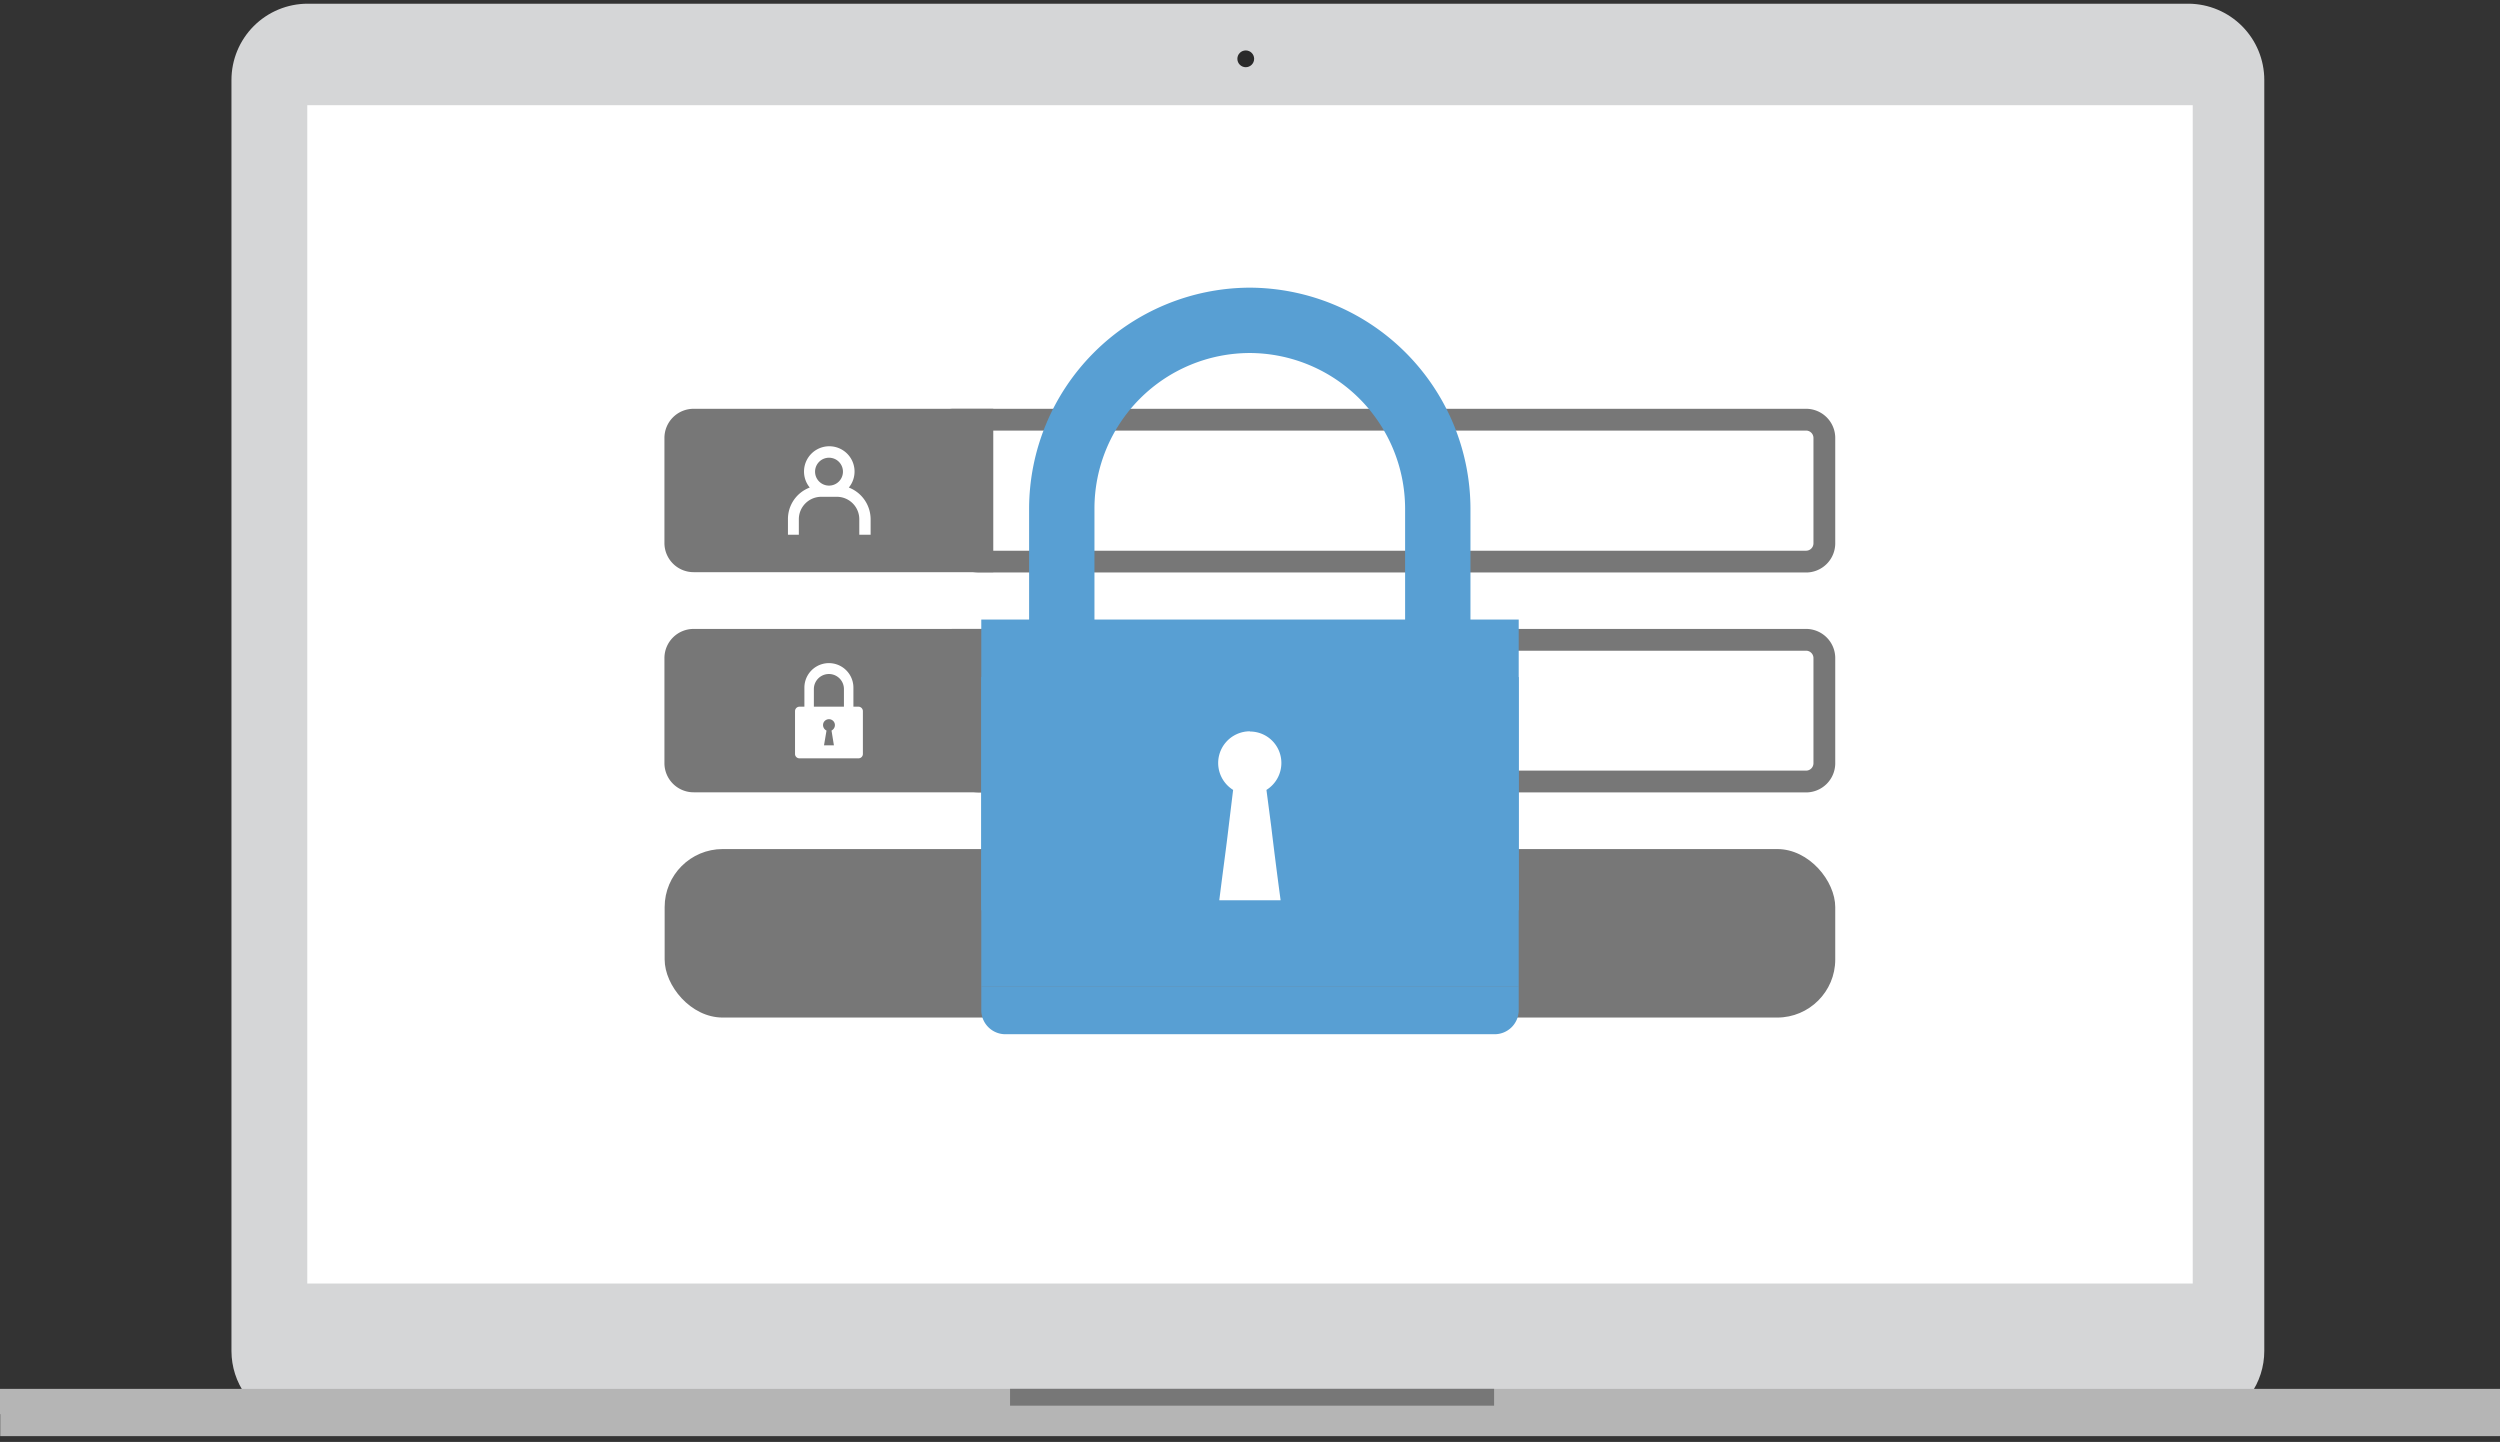 <svg xmlns="http://www.w3.org/2000/svg" xmlns:xlink="http://www.w3.org/1999/xlink" width="229.52" height="132.38" viewBox="0 0 229.52 132.38">
  <rect x="0" y="0" width="229.52" height="132.38" fill="#333333" stroke="none"/>
  <defs>
    <clipPath id="a" transform="translate(0 -8.12)">
      <path d="M206.59,136.17l.32-.16H22.22l.32.16a6.91,6.91,0,0,1-1.29-4V15.46a7,7,0,0,1,7-7H200.93a7,7,0,0,1,6.95,7V132.14A6.91,6.91,0,0,1,206.59,136.17Zm.63.45a7.73,7.73,0,0,0,1.43-4.48V15.46a7.74,7.74,0,0,0-7.72-7.74H28.2a7.74,7.74,0,0,0-7.72,7.74V132.14a7.73,7.73,0,0,0,1.43,4.48l.11.16H207.11ZM12.75,0H216.38V144.51H12.75Z" style="fill: none"/>
    </clipPath>
    <clipPath id="b" transform="translate(0 -8.12)">
      <path d="M206.91,136.4a7.31,7.31,0,0,0,1.35-4.26V15.46a7.33,7.33,0,0,0-7.33-7.34H28.2a7.34,7.34,0,0,0-7.34,7.34V132.14a7.37,7.37,0,0,0,1.36,4.26Z" style="fill: none"/>
    </clipPath>
    <clipPath id="c" transform="translate(0 -8.12)">
      <rect x="0.02" y="135.62" width="229.5" height="4.35" style="fill: none"/>
    </clipPath>
    <clipPath id="d" transform="translate(0 -8.12)">
      <rect x="92.73" y="135.62" width="44.44" height="1.55" style="fill: none"/>
    </clipPath>
    <clipPath id="e" transform="translate(0 -8.12)">
      <rect x="28.21" y="17.77" width="173.1" height="108.19" style="fill: none"/>
    </clipPath>
    <clipPath id="f" transform="translate(0 -8.12)">
      <circle cx="114.37" cy="13.52" r="0.77" style="fill: none"/>
    </clipPath>
  </defs>
  <g>
    <g>
      <g style="clip-path: url(#a)">
        <g style="clip-path: url(#b)">
          <path d="M206.91,136.4a7.31,7.31,0,0,0,1.35-4.26V15.46a7.33,7.33,0,0,0-7.33-7.34H28.2a7.34,7.34,0,0,0-7.34,7.34V132.14a7.37,7.37,0,0,0,1.36,4.26Z" transform="translate(0 -8.12)" style="fill: #d5d6d7"/>
        </g>
      </g>
      <g style="clip-path: url(#c)">
        <rect x="0.02" y="129.43" width="229.5" height="2.95" style="fill: #b5b5b5"/>
      </g>
      <rect y="127.51" width="229.52" height="2.32" style="fill: #b5b5b5"/>
      <g style="clip-path: url(#d)">
        <rect x="92.73" y="127.51" width="44.44" height="1.55" style="fill: none;stroke: #777;stroke-miterlimit: 10;stroke-width: 2px"/>
      </g>
      <g style="clip-path: url(#e)">
        <rect x="28.21" y="9.66" width="173.1" height="108.19" style="fill: #fff"/>
      </g>
      <g style="clip-path: url(#f)">
        <rect x="111.67" y="2.7" width="5.41" height="5.41" style="fill: #2a2a2a"/>
      </g>
    </g>
    <g>
      <rect x="61.02" y="77.95" width="107.47" height="15.47" rx="5.33" style="fill: #777"/>
      <g>
        <path d="M63.7,45.65H91.19v15H63.7A2.68,2.68,0,0,1,61,58h0V48.33a2.68,2.68,0,0,1,2.68-2.68Z" transform="translate(0 -8.12)" style="fill: #777"/>
        <g>
          <path d="M87.54,45.65h78.27a2.68,2.68,0,0,1,2.68,2.68h0V58a2.68,2.68,0,0,1-2.68,2.68H90a5.14,5.14,0,0,1-5.14-5.14V48.33a2.68,2.68,0,0,1,2.68-2.68Z" transform="translate(0 -8.12)" style="fill: none"/>
          <path d="M87.54,46.65h78.27a1.68,1.68,0,0,1,1.68,1.68h0V58a1.68,1.68,0,0,1-1.68,1.68H90a4.14,4.14,0,0,1-4.14-4.14V48.33a1.68,1.68,0,0,1,1.68-1.68Z" transform="translate(0 -8.12)" style="fill: none;stroke: #777;stroke-miterlimit: 10;stroke-width: 2px"/>
        </g>
        <path d="M79.93,57.21V55.79a3.13,3.13,0,0,0-2-2.91,2.32,2.32,0,1,0-3.59,0,3.09,3.09,0,0,0-2,2.91v1.42h1V55.79a2.06,2.06,0,0,1,2.06-2.06h1.43a2.06,2.06,0,0,1,2.06,2.06h0v1.42Zm-3.61-7.05a1.28,1.28,0,1,1-.42,0,1.19,1.19,0,0,1,.42,0Z" transform="translate(0 -8.12)" style="fill: #fff"/>
      </g>
      <g>
        <path d="M63.7,65.86H91.19v15H63.7A2.68,2.68,0,0,1,61,78.19h0V68.54a2.68,2.68,0,0,1,2.68-2.68Z" transform="translate(0 -8.12)" style="fill: #777"/>
        <g>
          <path d="M87.54,65.86h78.27a2.68,2.68,0,0,1,2.68,2.68h0v9.65a2.68,2.68,0,0,1-2.68,2.68H90a5.14,5.14,0,0,1-5.14-5.14V68.54a2.68,2.68,0,0,1,2.68-2.68Z" transform="translate(0 -8.12)" style="fill: none"/>
          <path d="M87.54,66.86h78.27a1.68,1.68,0,0,1,1.68,1.68h0v9.65a1.68,1.68,0,0,1-1.68,1.68H90a4.14,4.14,0,0,1-4.14-4.14V68.54a1.68,1.68,0,0,1,1.68-1.68Z" transform="translate(0 -8.12)" style="fill: none;stroke: #777;stroke-miterlimit: 10;stroke-width: 2px"/>
        </g>
        <path d="M78.82,73h-.47V71.25a2.25,2.25,0,0,0-4.5,0V73h-.46a.41.41,0,0,0-.4.41h0v3.92a.4.4,0,0,0,.4.41h5.42a.4.4,0,0,0,.41-.4h0V73.4A.41.41,0,0,0,78.82,73Zm-2.26,3.55h-.91l.23-1.36a.56.56,0,0,1-.27-.73.55.55,0,0,1,.73-.26.54.54,0,0,1,.26.72.57.57,0,0,1-.26.27ZM77.48,73H74.72V71.38a1.38,1.38,0,0,1,2.76,0Z" transform="translate(0 -8.12)" style="fill: #fff"/>
      </g>
    </g>
    <g>
      <path d="M114.76,40.53h0A14.31,14.31,0,0,1,129,54.8V65.34h6V54.8a20.34,20.34,0,0,0-20.28-20.27h0A20.33,20.33,0,0,0,94.48,54.8V65.34h6V54.8a14.28,14.28,0,0,1,14.24-14.27Z" transform="translate(0 -8.12)" style="fill: #589fd3;fill-rule: evenodd"/>
      <rect x="90.09" y="56.88" width="49.34" height="33.68" style="fill: #589fd3"/>
      <rect x="90.09" y="62.16" width="49.34" height="21.41" style="fill: #589fd3"/>
      <path d="M114.76,75.28a2.88,2.88,0,0,1,2.88,2.89v0a2.91,2.91,0,0,1-1.37,2.47l.44,3.37c.21,1.75.48,3.94.86,6.76h-5.63c.35-2.82.66-5,.86-6.76l.41-3.37a2.91,2.91,0,0,1,1.55-5.38Z" transform="translate(0 -8.12)" style="fill: #fff"/>
      <path d="M92.29,103.07h44.94a2.21,2.21,0,0,0,2.2-2.2v-2.2H90.09v2.2a2.21,2.21,0,0,0,2.2,2.2Z" transform="translate(0 -8.12)" style="fill: #589fd3;fill-rule: evenodd"/>
    </g>
  </g>
</svg>
